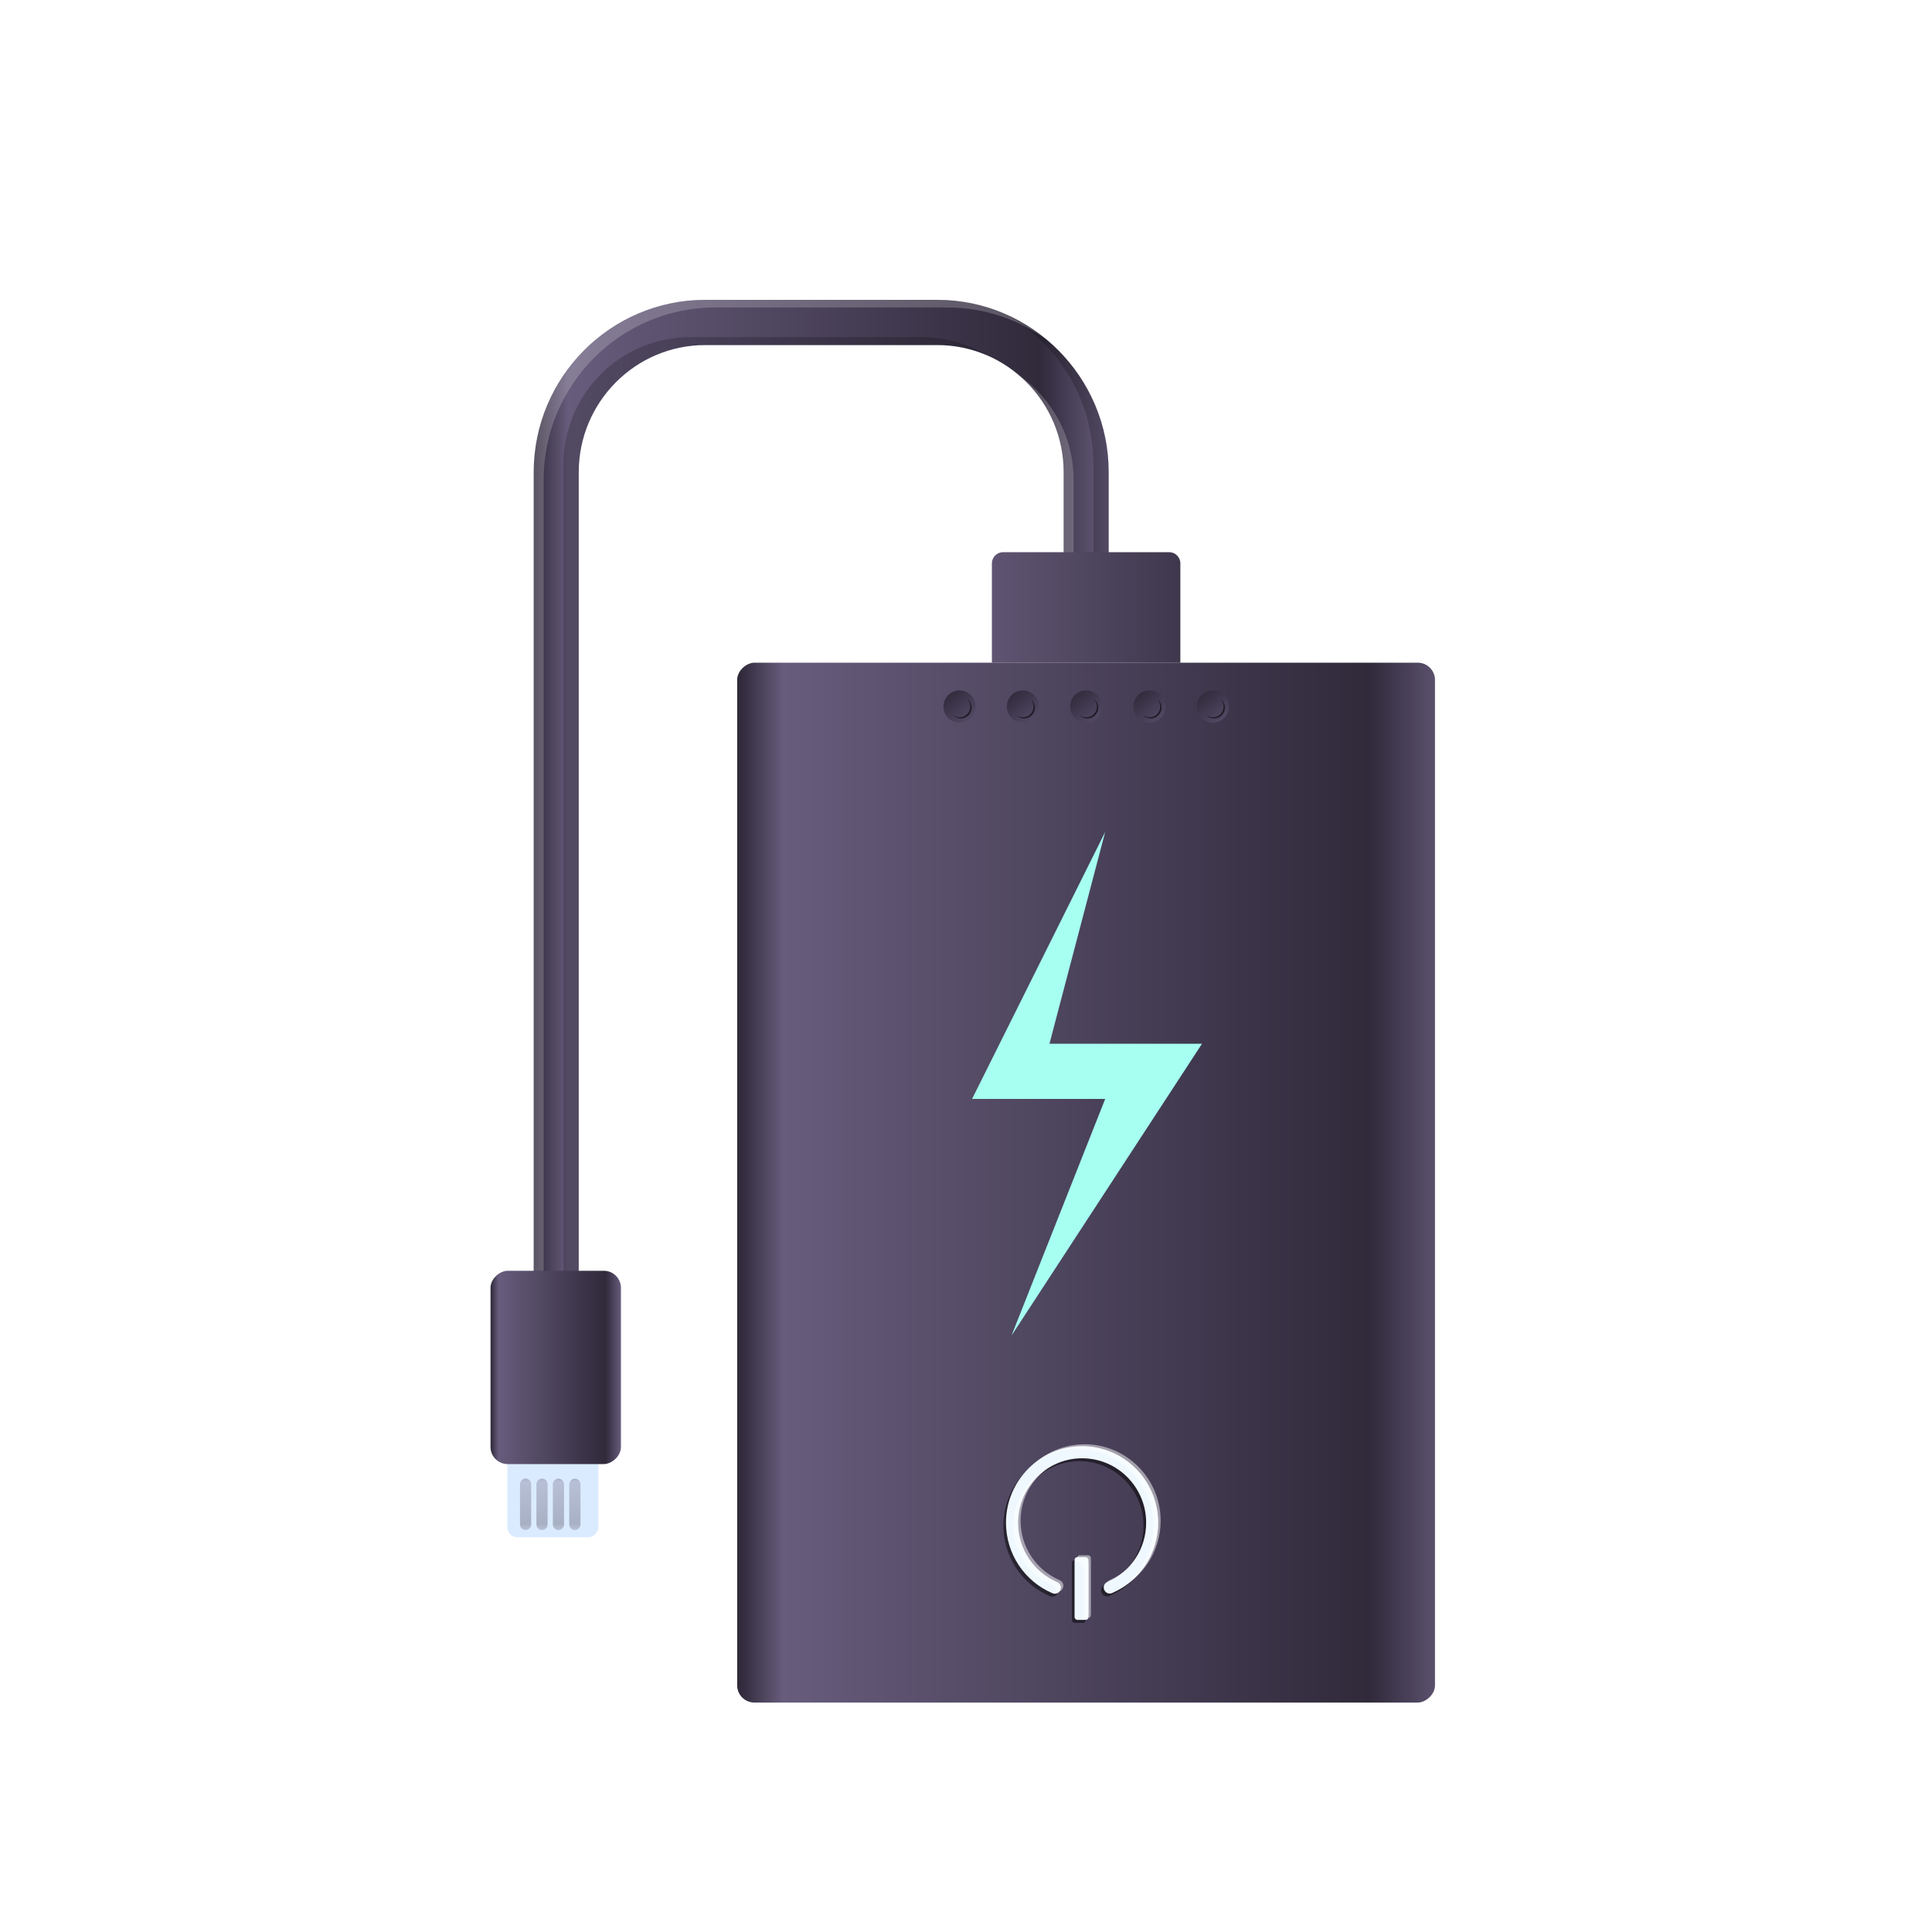 <?xml version="1.0" encoding="UTF-8"?>
<svg xmlns="http://www.w3.org/2000/svg" xmlns:xlink="http://www.w3.org/1999/xlink" viewBox="0 0 200 200">
  <defs>
    <style>
      .cls-1 {
        filter: url(#luminosity-noclip-11);
      }

      .cls-2, .cls-3, .cls-4, .cls-5, .cls-6, .cls-7, .cls-8, .cls-9, .cls-10, .cls-11, .cls-12, .cls-13, .cls-14, .cls-15, .cls-16, .cls-17, .cls-18, .cls-19, .cls-20, .cls-21, .cls-22, .cls-23, .cls-24, .cls-25, .cls-26, .cls-27, .cls-28, .cls-29, .cls-30, .cls-31, .cls-32, .cls-33, .cls-34, .cls-35, .cls-36, .cls-37, .cls-38, .cls-39, .cls-40, .cls-41, .cls-42, .cls-43, .cls-44, .cls-45 {
        stroke-width: 0px;
      }

      .cls-2, .cls-7 {
        fill: #000;
      }

      .cls-2, .cls-11, .cls-12, .cls-16, .cls-25, .cls-43 {
        opacity: .6;
      }

      .cls-3 {
        fill: url(#linear-gradient-23);
      }

      .cls-3, .cls-8, .cls-9, .cls-18, .cls-26, .cls-28, .cls-29, .cls-32, .cls-36, .cls-39, .cls-40, .cls-41, .cls-42 {
        mix-blend-mode: multiply;
      }

      .cls-46 {
        filter: url(#luminosity-noclip-17);
      }

      .cls-47 {
        mask: url(#mask-23);
      }

      .cls-4 {
        fill: url(#linear-gradient-19);
      }

      .cls-5 {
        fill: url(#linear-gradient-33);
      }

      .cls-6 {
        fill: url(#linear-gradient);
      }

      .cls-48 {
        mask: url(#mask-10);
      }

      .cls-49 {
        filter: url(#luminosity-noclip-7);
      }

      .cls-8 {
        fill: url(#linear-gradient-16);
      }

      .cls-50, .cls-38 {
        opacity: .5;
      }

      .cls-51 {
        filter: url(#luminosity-noclip-13);
      }

      .cls-52 {
        mask: url(#mask-17);
      }

      .cls-53 {
        filter: url(#luminosity-noclip-5);
      }

      .cls-54 {
        mask: url(#mask-2);
      }

      .cls-9 {
        fill: url(#linear-gradient-11);
      }

      .cls-55 {
        isolation: isolate;
      }

      .cls-56, .cls-30, .cls-32 {
        opacity: .2;
      }

      .cls-57 {
        mask: url(#mask-13);
      }

      .cls-10 {
        fill: url(#linear-gradient-15);
      }

      .cls-11 {
        fill: url(#linear-gradient-12);
      }

      .cls-12 {
        fill: url(#linear-gradient-22);
      }

      .cls-58 {
        mask: url(#mask-3);
      }

      .cls-13 {
        fill: #eff8ff;
      }

      .cls-14 {
        fill: url(#linear-gradient-5);
      }

      .cls-59 {
        filter: url(#luminosity-noclip-15);
      }

      .cls-15 {
        fill: #dbebff;
      }

      .cls-60 {
        mask: url(#mask-9);
      }

      .cls-16 {
        fill: url(#linear-gradient-17);
      }

      .cls-61 {
        mask: url(#mask-12);
      }

      .cls-62 {
        mask: url(#mask-5);
      }

      .cls-17 {
        fill: url(#linear-gradient-25);
      }

      .cls-18 {
        fill: url(#linear-gradient-30);
      }

      .cls-63 {
        filter: url(#luminosity-noclip-21);
      }

      .cls-19 {
        fill: url(#linear-gradient-32);
      }

      .cls-20 {
        fill: url(#linear-gradient-20);
      }

      .cls-64 {
        mask: url(#mask-20);
      }

      .cls-21 {
        fill: #a6fff1;
      }

      .cls-22 {
        fill: url(#linear-gradient-14);
      }

      .cls-23 {
        fill: url(#linear-gradient-2);
      }

      .cls-65 {
        filter: url(#luminosity-noclip-9);
      }

      .cls-24 {
        fill: url(#linear-gradient-35);
      }

      .cls-24, .cls-33, .cls-44, .cls-45 {
        opacity: .3;
      }

      .cls-25 {
        fill: url(#linear-gradient-7);
      }

      .cls-66 {
        mask: url(#mask-8);
      }

      .cls-67 {
        mask: url(#mask-4);
      }

      .cls-68 {
        mask: url(#mask-19);
      }

      .cls-69 {
        mask: url(#mask-15);
      }

      .cls-26 {
        fill: url(#linear-gradient-18);
      }

      .cls-27 {
        fill: url(#linear-gradient-9);
      }

      .cls-28 {
        fill: url(#linear-gradient-28);
      }

      .cls-29 {
        fill: url(#linear-gradient-26);
      }

      .cls-70 {
        mask: url(#mask-6);
      }

      .cls-71 {
        mask: url(#mask-16);
      }

      .cls-30 {
        fill: url(#linear-gradient-4);
      }

      .cls-31 {
        fill: url(#linear-gradient-24);
      }

      .cls-72 {
        mask: url(#mask-18);
      }

      .cls-32 {
        fill: url(#linear-gradient-31);
      }

      .cls-73 {
        filter: url(#luminosity-noclip);
      }

      .cls-33 {
        fill: url(#linear-gradient-37);
      }

      .cls-34, .cls-38 {
        fill: #fff;
      }

      .cls-74 {
        mask: url(#mask-1);
      }

      .cls-75 {
        mask: url(#mask);
      }

      .cls-76 {
        filter: url(#luminosity-noclip-23);
      }

      .cls-77 {
        mask: url(#mask-22);
      }

      .cls-35 {
        fill: url(#linear-gradient-29);
      }

      .cls-78 {
        mask: url(#mask-7);
      }

      .cls-36 {
        fill: url(#linear-gradient-3);
      }

      .cls-37 {
        fill: url(#linear-gradient-10);
      }

      .cls-39 {
        fill: url(#linear-gradient-8);
      }

      .cls-40 {
        fill: url(#linear-gradient-21);
      }

      .cls-41 {
        fill: url(#linear-gradient-6);
      }

      .cls-79 {
        mask: url(#mask-14);
      }

      .cls-80 {
        filter: url(#luminosity-noclip-19);
      }

      .cls-42 {
        fill: url(#linear-gradient-13);
      }

      .cls-43 {
        fill: url(#linear-gradient-27);
      }

      .cls-81 {
        mask: url(#mask-21);
      }

      .cls-82 {
        mask: url(#mask-11);
      }

      .cls-44 {
        fill: url(#linear-gradient-36);
      }

      .cls-83 {
        filter: url(#luminosity-noclip-3);
      }

      .cls-45 {
        fill: url(#linear-gradient-34);
      }
    </style>
    <linearGradient id="linear-gradient" x1="-8617.06" y1="6503.74" x2="-8617.06" y2="6444.21" gradientTransform="translate(-6388.97 -8528.59) rotate(-90)" gradientUnits="userSpaceOnUse">
      <stop offset="0" stop-color="#675c7c"/>
      <stop offset=".12" stop-color="#302a3b"/>
      <stop offset=".94" stop-color="#675c7c"/>
      <stop offset="1" stop-color="#302a3b"/>
    </linearGradient>
    <linearGradient id="linear-gradient-2" x1="-8651.01" y1="6539.57" x2="-8651.01" y2="6465.63" gradientTransform="translate(8763.45 -6378.98)" xlink:href="#linear-gradient"/>
    <filter id="luminosity-noclip" x="81.17" y="10.11" width="80.39" height="163.71" color-interpolation-filters="sRGB" filterUnits="userSpaceOnUse">
      <feFlood flood-color="#fff" result="bg"/>
      <feBlend in="SourceGraphic" in2="bg"/>
    </filter>
    <filter id="luminosity-noclip-2" x="158.02" y="-8295.44" width="3.54" height="32766" color-interpolation-filters="sRGB" filterUnits="userSpaceOnUse">
      <feFlood flood-color="#fff" result="bg"/>
      <feBlend in="SourceGraphic" in2="bg"/>
    </filter>
    <mask id="mask-1" x="158.02" y="-8295.44" width="3.54" height="32766" maskUnits="userSpaceOnUse"/>
    <linearGradient id="linear-gradient-3" x1="-8558.7" y1="6550.15" x2="-8558.7" y2="6546.98" gradientTransform="translate(8718.49 -6518.65)" gradientUnits="userSpaceOnUse">
      <stop offset="0" stop-color="#000"/>
      <stop offset=".82" stop-color="#fff"/>
    </linearGradient>
    <mask id="mask" x="81.17" y="10.11" width="80.39" height="163.71" maskUnits="userSpaceOnUse">
      <g class="cls-73">
        <g class="cls-74">
          <rect class="cls-36" x="139.79" y="28.34" width="39.99" height="3.54" rx=".73" ry=".73" transform="translate(129.68 189.9) rotate(-90)"/>
        </g>
      </g>
    </mask>
    <linearGradient id="linear-gradient-4" x1="-8650.86" y1="6478.3" x2="-8650.86" y2="6470.1" gradientTransform="translate(8736.6 -6352.43)" gradientUnits="userSpaceOnUse">
      <stop offset="0" stop-color="#fff"/>
      <stop offset=".82" stop-color="#fff"/>
    </linearGradient>
    <linearGradient id="linear-gradient-5" x1="-8599.51" y1="6486.54" x2="-8605.3" y2="6491.14" xlink:href="#linear-gradient"/>
    <filter id="luminosity-noclip-3" x="98.21" y="10.61" width="67.28" height="63.65" color-interpolation-filters="sRGB" filterUnits="userSpaceOnUse">
      <feFlood flood-color="#fff" result="bg"/>
      <feBlend in="SourceGraphic" in2="bg"/>
    </filter>
    <filter id="luminosity-noclip-4" x="164.63" y="-8295.44" width=".87" height="32766" color-interpolation-filters="sRGB" filterUnits="userSpaceOnUse">
      <feFlood flood-color="#fff" result="bg"/>
      <feBlend in="SourceGraphic" in2="bg"/>
    </filter>
    <mask id="mask-3" x="164.63" y="-8295.44" width=".87" height="32766" maskUnits="userSpaceOnUse"/>
    <linearGradient id="linear-gradient-6" x1="-8540.32" y1="6554.79" x2="-8539.3" y2="6553.66" gradientTransform="translate(-6388.97 -8528.59) rotate(-90)" xlink:href="#linear-gradient-3"/>
    <mask id="mask-2" x="98.21" y="10.61" width="67.28" height="63.65" maskUnits="userSpaceOnUse">
      <g class="cls-83">
        <g class="cls-58">
          <path class="cls-41" d="M165.07,10.61c.24,0,.43.2.43.44s-.19.44-.43.44-.43-.2-.43-.44.19-.44.43-.44Z"/>
        </g>
      </g>
    </mask>
    <linearGradient id="linear-gradient-7" x1="-8603.48" y1="6490.26" x2="-8600.86" y2="6487.33" gradientTransform="translate(-6388.97 -8528.59) rotate(-90)" xlink:href="#linear-gradient-4"/>
    <filter id="luminosity-noclip-5" x="98.42" y="10.69" width="66.67" height="62.47" color-interpolation-filters="sRGB" filterUnits="userSpaceOnUse">
      <feFlood flood-color="#fff" result="bg"/>
      <feBlend in="SourceGraphic" in2="bg"/>
    </filter>
    <filter id="luminosity-noclip-6" x="164.71" y="-8295.44" width=".38" height="32766" color-interpolation-filters="sRGB" filterUnits="userSpaceOnUse">
      <feFlood flood-color="#fff" result="bg"/>
      <feBlend in="SourceGraphic" in2="bg"/>
    </filter>
    <mask id="mask-5" x="164.71" y="-8295.44" width=".38" height="32766" maskUnits="userSpaceOnUse"/>
    <linearGradient id="linear-gradient-8" x1="-12149.97" y1="3604.06" x2="-12149.54" y2="3603.57" gradientTransform="translate(-10472.94 -6877.31) rotate(-130.56)" xlink:href="#linear-gradient-3"/>
    <mask id="mask-4" x="98.42" y="10.69" width="66.67" height="62.47" maskUnits="userSpaceOnUse">
      <g class="cls-53">
        <g class="cls-62">
          <path class="cls-39" d="M164.8,10.75c.09-.07.2-.08.26-.01.06.07.03.18-.05.26-.09.07-.2.08-.26.01-.06-.07-.03-.18.05-.26Z"/>
        </g>
      </g>
    </mask>
    <linearGradient id="linear-gradient-9" x1="-12154.5" y1="3514.24" x2="-12153.37" y2="3512.98" gradientTransform="translate(-10472.94 -6877.31) rotate(-130.56)" xlink:href="#linear-gradient-4"/>
    <linearGradient id="linear-gradient-10" x1="-8599.51" y1="6493.09" x2="-8605.3" y2="6497.69" xlink:href="#linear-gradient"/>
    <filter id="luminosity-noclip-7" x="104.77" y="10.61" width="63.27" height="63.65" color-interpolation-filters="sRGB" filterUnits="userSpaceOnUse">
      <feFlood flood-color="#fff" result="bg"/>
      <feBlend in="SourceGraphic" in2="bg"/>
    </filter>
    <filter id="luminosity-noclip-8" x="167.17" y="-8295.44" width=".87" height="32766" color-interpolation-filters="sRGB" filterUnits="userSpaceOnUse">
      <feFlood flood-color="#fff" result="bg"/>
      <feBlend in="SourceGraphic" in2="bg"/>
    </filter>
    <mask id="mask-7" x="167.17" y="-8295.44" width=".87" height="32766" maskUnits="userSpaceOnUse"/>
    <linearGradient id="linear-gradient-11" x1="-8540.32" y1="6557.34" x2="-8539.3" y2="6556.2" gradientTransform="translate(-6388.97 -8528.59) rotate(-90)" xlink:href="#linear-gradient-3"/>
    <mask id="mask-6" x="104.77" y="10.61" width="63.27" height="63.65" maskUnits="userSpaceOnUse">
      <g class="cls-49">
        <g class="cls-78">
          <path class="cls-9" d="M167.61,10.61c.24,0,.43.2.43.44,0,.24-.19.44-.43.44s-.43-.2-.43-.44c0-.24.19-.44.43-.44Z"/>
        </g>
      </g>
    </mask>
    <linearGradient id="linear-gradient-12" x1="-8603.48" y1="6496.82" x2="-8600.86" y2="6493.88" gradientTransform="translate(-6388.97 -8528.59) rotate(-90)" xlink:href="#linear-gradient-4"/>
    <filter id="luminosity-noclip-9" x="104.97" y="10.69" width="62.66" height="62.47" color-interpolation-filters="sRGB" filterUnits="userSpaceOnUse">
      <feFlood flood-color="#fff" result="bg"/>
      <feBlend in="SourceGraphic" in2="bg"/>
    </filter>
    <filter id="luminosity-noclip-10" x="167.25" y="-8295.44" width=".38" height="32766" color-interpolation-filters="sRGB" filterUnits="userSpaceOnUse">
      <feFlood flood-color="#fff" result="bg"/>
      <feBlend in="SourceGraphic" in2="bg"/>
    </filter>
    <mask id="mask-9" x="167.25" y="-8295.44" width=".38" height="32766" maskUnits="userSpaceOnUse"/>
    <linearGradient id="linear-gradient-13" x1="-12151.63" y1="3605.99" x2="-12151.19" y2="3605.5" gradientTransform="translate(-10472.94 -6877.31) rotate(-130.56)" xlink:href="#linear-gradient-3"/>
    <mask id="mask-8" x="104.97" y="10.69" width="62.66" height="62.47" maskUnits="userSpaceOnUse">
      <g class="cls-65">
        <g class="cls-60">
          <path class="cls-42" d="M167.34,10.75c.09-.07.2-.08.26-.01.06.07.03.18-.05.26-.09.07-.2.08-.26.01-.06-.07-.03-.18.05-.26Z"/>
        </g>
      </g>
    </mask>
    <linearGradient id="linear-gradient-14" x1="-12158.76" y1="3519.22" x2="-12157.63" y2="3517.96" gradientTransform="translate(-10472.94 -6877.31) rotate(-130.56)" xlink:href="#linear-gradient-4"/>
    <linearGradient id="linear-gradient-15" x1="-8599.51" y1="6499.64" x2="-8605.3" y2="6504.25" xlink:href="#linear-gradient"/>
    <filter id="luminosity-noclip-11" x="111.32" y="10.61" width="59.26" height="63.65" color-interpolation-filters="sRGB" filterUnits="userSpaceOnUse">
      <feFlood flood-color="#fff" result="bg"/>
      <feBlend in="SourceGraphic" in2="bg"/>
    </filter>
    <filter id="luminosity-noclip-12" x="169.72" y="-8295.44" width=".87" height="32766" color-interpolation-filters="sRGB" filterUnits="userSpaceOnUse">
      <feFlood flood-color="#fff" result="bg"/>
      <feBlend in="SourceGraphic" in2="bg"/>
    </filter>
    <mask id="mask-11" x="169.72" y="-8295.44" width=".87" height="32766" maskUnits="userSpaceOnUse"/>
    <linearGradient id="linear-gradient-16" x1="-8540.32" y1="6559.88" x2="-8539.3" y2="6558.74" gradientTransform="translate(-6388.97 -8528.59) rotate(-90)" xlink:href="#linear-gradient-3"/>
    <mask id="mask-10" x="111.32" y="10.61" width="59.26" height="63.65" maskUnits="userSpaceOnUse">
      <g class="cls-1">
        <g class="cls-82">
          <path class="cls-8" d="M170.15,10.61c.24,0,.43.2.43.44,0,.24-.19.44-.43.44s-.43-.2-.43-.44c0-.24.19-.44.43-.44Z"/>
        </g>
      </g>
    </mask>
    <linearGradient id="linear-gradient-17" x1="-8603.48" y1="6503.37" x2="-8600.86" y2="6500.44" gradientTransform="translate(-6388.97 -8528.59) rotate(-90)" xlink:href="#linear-gradient-4"/>
    <filter id="luminosity-noclip-13" x="111.53" y="10.69" width="58.64" height="62.47" color-interpolation-filters="sRGB" filterUnits="userSpaceOnUse">
      <feFlood flood-color="#fff" result="bg"/>
      <feBlend in="SourceGraphic" in2="bg"/>
    </filter>
    <filter id="luminosity-noclip-14" x="169.8" y="-8295.44" width=".38" height="32766" color-interpolation-filters="sRGB" filterUnits="userSpaceOnUse">
      <feFlood flood-color="#fff" result="bg"/>
      <feBlend in="SourceGraphic" in2="bg"/>
    </filter>
    <mask id="mask-13" x="169.8" y="-8295.44" width=".38" height="32766" maskUnits="userSpaceOnUse"/>
    <linearGradient id="linear-gradient-18" x1="-12153.28" y1="3607.92" x2="-12152.84" y2="3607.43" gradientTransform="translate(-10472.94 -6877.31) rotate(-130.56)" xlink:href="#linear-gradient-3"/>
    <mask id="mask-12" x="111.53" y="10.69" width="58.64" height="62.47" maskUnits="userSpaceOnUse">
      <g class="cls-51">
        <g class="cls-57">
          <path class="cls-26" d="M169.88,10.75c.09-.07.2-.08.26-.01.06.07.03.18-.05.26-.09.07-.2.08-.26.01-.06-.07-.03-.18.05-.26Z"/>
        </g>
      </g>
    </mask>
    <linearGradient id="linear-gradient-19" x1="-12163.02" y1="3524.2" x2="-12161.89" y2="3522.94" gradientTransform="translate(-10472.94 -6877.31) rotate(-130.56)" xlink:href="#linear-gradient-4"/>
    <linearGradient id="linear-gradient-20" x1="-8599.51" y1="6506.2" x2="-8605.3" y2="6510.8" xlink:href="#linear-gradient"/>
    <filter id="luminosity-noclip-15" x="117.88" y="10.61" width="55.25" height="63.65" color-interpolation-filters="sRGB" filterUnits="userSpaceOnUse">
      <feFlood flood-color="#fff" result="bg"/>
      <feBlend in="SourceGraphic" in2="bg"/>
    </filter>
    <filter id="luminosity-noclip-16" x="172.26" y="-8295.44" width=".87" height="32766" color-interpolation-filters="sRGB" filterUnits="userSpaceOnUse">
      <feFlood flood-color="#fff" result="bg"/>
      <feBlend in="SourceGraphic" in2="bg"/>
    </filter>
    <mask id="mask-15" x="172.26" y="-8295.44" width=".87" height="32766" maskUnits="userSpaceOnUse"/>
    <linearGradient id="linear-gradient-21" x1="-8540.32" y1="6562.42" x2="-8539.3" y2="6561.28" gradientTransform="translate(-6388.97 -8528.59) rotate(-90)" xlink:href="#linear-gradient-3"/>
    <mask id="mask-14" x="117.88" y="10.61" width="55.25" height="63.65" maskUnits="userSpaceOnUse">
      <g class="cls-59">
        <g class="cls-69">
          <path class="cls-40" d="M172.69,10.61c.24,0,.43.2.43.44,0,.24-.19.44-.43.44s-.43-.2-.43-.44c0-.24.19-.44.43-.44Z"/>
        </g>
      </g>
    </mask>
    <linearGradient id="linear-gradient-22" x1="-8603.48" y1="6509.92" x2="-8600.86" y2="6506.99" gradientTransform="translate(-6388.97 -8528.59) rotate(-90)" xlink:href="#linear-gradient-4"/>
    <filter id="luminosity-noclip-17" x="118.08" y="10.69" width="54.63" height="62.47" color-interpolation-filters="sRGB" filterUnits="userSpaceOnUse">
      <feFlood flood-color="#fff" result="bg"/>
      <feBlend in="SourceGraphic" in2="bg"/>
    </filter>
    <filter id="luminosity-noclip-18" x="172.34" y="-8295.44" width=".38" height="32766" color-interpolation-filters="sRGB" filterUnits="userSpaceOnUse">
      <feFlood flood-color="#fff" result="bg"/>
      <feBlend in="SourceGraphic" in2="bg"/>
    </filter>
    <mask id="mask-17" x="172.34" y="-8295.44" width=".38" height="32766" maskUnits="userSpaceOnUse"/>
    <linearGradient id="linear-gradient-23" x1="-12154.93" y1="3609.85" x2="-12154.5" y2="3609.36" gradientTransform="translate(-10472.94 -6877.31) rotate(-130.56)" xlink:href="#linear-gradient-3"/>
    <mask id="mask-16" x="118.08" y="10.69" width="54.63" height="62.47" maskUnits="userSpaceOnUse">
      <g class="cls-46">
        <g class="cls-52">
          <path class="cls-3" d="M172.42,10.75c.09-.07.2-.08.26-.01.06.07.03.18-.05.26-.09.07-.2.08-.26.01-.06-.07-.03-.18.05-.26Z"/>
        </g>
      </g>
    </mask>
    <linearGradient id="linear-gradient-24" x1="-12167.28" y1="3529.18" x2="-12166.15" y2="3527.92" gradientTransform="translate(-10472.94 -6877.31) rotate(-130.56)" xlink:href="#linear-gradient-4"/>
    <linearGradient id="linear-gradient-25" x1="-8599.51" y1="6512.75" x2="-8605.3" y2="6517.36" xlink:href="#linear-gradient"/>
    <filter id="luminosity-noclip-19" x="124.43" y="10.61" width="51.24" height="63.65" color-interpolation-filters="sRGB" filterUnits="userSpaceOnUse">
      <feFlood flood-color="#fff" result="bg"/>
      <feBlend in="SourceGraphic" in2="bg"/>
    </filter>
    <filter id="luminosity-noclip-20" x="174.8" y="-8295.44" width=".87" height="32766" color-interpolation-filters="sRGB" filterUnits="userSpaceOnUse">
      <feFlood flood-color="#fff" result="bg"/>
      <feBlend in="SourceGraphic" in2="bg"/>
    </filter>
    <mask id="mask-19" x="174.8" y="-8295.44" width=".87" height="32766" maskUnits="userSpaceOnUse"/>
    <linearGradient id="linear-gradient-26" x1="-8540.32" y1="6564.96" x2="-8539.3" y2="6563.83" gradientTransform="translate(-6388.97 -8528.59) rotate(-90)" xlink:href="#linear-gradient-3"/>
    <mask id="mask-18" x="124.43" y="10.61" width="51.24" height="63.65" maskUnits="userSpaceOnUse">
      <g class="cls-80">
        <g class="cls-68">
          <path class="cls-29" d="M175.24,10.61c.24,0,.43.2.43.44s-.19.44-.43.44-.43-.2-.43-.44.19-.44.43-.44Z"/>
        </g>
      </g>
    </mask>
    <linearGradient id="linear-gradient-27" x1="-8603.48" y1="6516.48" x2="-8600.86" y2="6513.55" gradientTransform="translate(-6388.97 -8528.59) rotate(-90)" xlink:href="#linear-gradient-4"/>
    <filter id="luminosity-noclip-21" x="124.64" y="10.69" width="50.62" height="62.47" color-interpolation-filters="sRGB" filterUnits="userSpaceOnUse">
      <feFlood flood-color="#fff" result="bg"/>
      <feBlend in="SourceGraphic" in2="bg"/>
    </filter>
    <filter id="luminosity-noclip-22" x="174.88" y="-8295.44" width=".38" height="32766" color-interpolation-filters="sRGB" filterUnits="userSpaceOnUse">
      <feFlood flood-color="#fff" result="bg"/>
      <feBlend in="SourceGraphic" in2="bg"/>
    </filter>
    <mask id="mask-21" x="174.88" y="-8295.44" width=".38" height="32766" maskUnits="userSpaceOnUse"/>
    <linearGradient id="linear-gradient-28" x1="-12156.59" y1="3611.78" x2="-12156.15" y2="3611.29" gradientTransform="translate(-10472.94 -6877.31) rotate(-130.56)" xlink:href="#linear-gradient-3"/>
    <mask id="mask-20" x="124.64" y="10.69" width="50.62" height="62.47" maskUnits="userSpaceOnUse">
      <g class="cls-63">
        <g class="cls-81">
          <path class="cls-28" d="M174.97,10.75c.09-.07.2-.08.26-.01.06.07.03.18-.05.26s-.2.08-.26.01c-.06-.07-.03-.18.05-.26Z"/>
        </g>
      </g>
    </mask>
    <linearGradient id="linear-gradient-29" x1="-12171.54" y1="3534.16" x2="-12170.41" y2="3532.9" gradientTransform="translate(-10472.94 -6877.31) rotate(-130.56)" xlink:href="#linear-gradient-4"/>
    <filter id="luminosity-noclip-23" x="130.96" y="9.29" width="50.97" height="166.96" color-interpolation-filters="sRGB" filterUnits="userSpaceOnUse">
      <feFlood flood-color="#fff" result="bg"/>
      <feBlend in="SourceGraphic" in2="bg"/>
    </filter>
    <filter id="luminosity-noclip-24" x="177.34" y="-8295.44" width="4.6" height="32766" color-interpolation-filters="sRGB" filterUnits="userSpaceOnUse">
      <feFlood flood-color="#fff" result="bg"/>
      <feBlend in="SourceGraphic" in2="bg"/>
    </filter>
    <mask id="mask-23" x="177.34" y="-8295.44" width="4.6" height="32766" maskUnits="userSpaceOnUse"/>
    <linearGradient id="linear-gradient-30" x1="-8558.76" y1="6570.2" x2="-8558.76" y2="6567.19" gradientTransform="translate(8738.39 -6538.43)" gradientUnits="userSpaceOnUse">
      <stop offset="0" stop-color="#838383"/>
      <stop offset=".24" stop-color="#fff"/>
      <stop offset="1" stop-color="#000"/>
    </linearGradient>
    <mask id="mask-22" x="130.96" y="9.29" width="50.97" height="166.96" maskUnits="userSpaceOnUse">
      <g class="cls-76">
        <g class="cls-47">
          <rect class="cls-18" x="158.75" y="27.87" width="41.76" height="4.6" transform="translate(149.47 209.8) rotate(-90)"/>
        </g>
      </g>
    </mask>
    <linearGradient id="linear-gradient-31" x1="-8651.01" y1="6529.98" x2="-8651.01" y2="6522.23" gradientTransform="translate(8787.9 -6403.43)" gradientUnits="userSpaceOnUse">
      <stop offset="0" stop-color="#6e6e73"/>
      <stop offset=".24" stop-color="#24242d"/>
      <stop offset="1" stop-color="#fff"/>
    </linearGradient>
    <linearGradient id="linear-gradient-32" x1="-8591.46" y1="6525.22" x2="-8591.46" y2="6484.22" gradientTransform="translate(8703.9 -6438.53)" xlink:href="#linear-gradient"/>
    <linearGradient id="linear-gradient-33" x1="-8670.14" y1="6453.24" x2="-8670.14" y2="6439.75" gradientTransform="translate(8727.67 -6304.94)" xlink:href="#linear-gradient"/>
    <linearGradient id="linear-gradient-34" x1="-8686.97" y1="6443.38" x2="-8681.67" y2="6443.38" xlink:href="#linear-gradient"/>
    <linearGradient id="linear-gradient-35" x1="-8686.97" y1="6445.08" x2="-8681.67" y2="6445.08" xlink:href="#linear-gradient"/>
    <linearGradient id="linear-gradient-36" x1="-8686.97" y1="6446.78" x2="-8681.67" y2="6446.78" xlink:href="#linear-gradient"/>
    <linearGradient id="linear-gradient-37" x1="-8686.97" y1="6448.48" x2="-8681.67" y2="6448.48" xlink:href="#linear-gradient"/>
  </defs>
  <g class="cls-55">
    <g id="altro">
      <g>
        <g>
          <path class="cls-6" d="M114.77,48.88v14h-4.66v-14c0-7.26-5.87-13.16-13.08-13.16h-24.04c-7.21,0-13.08,5.9-13.08,13.16v97.02h-4.66V48.88c0-9.84,7.96-17.84,17.74-17.84h24.04c9.78,0,17.74,8,17.74,17.84Z"/>
          <g class="cls-56">
            <path class="cls-7" d="M72.99,35.72h24.04c1.83,0,3.57.38,5.15,1.07-1.97-1.19-4.26-1.89-6.72-1.89h-24.04c-7.21,0-13.08,5.9-13.08,13.16v97.02h-3.09s0,.83,0,.83h4.66s0-97.02,0-97.02c0-7.26,5.87-13.16,13.08-13.16Z"/>
            <path class="cls-7" d="M113.2,48.05v14h-3.09s0,.83,0,.83h4.66s0-14,0-14c0-7.19-4.26-13.39-10.38-16.21,5.26,3.1,8.8,8.83,8.8,15.39Z"/>
          </g>
          <g class="cls-56">
            <path class="cls-34" d="M110.11,62.88h1.03s0-13.21,0-13.21c0-4.49-2.25-8.46-5.68-10.83,2.84,2.42,4.65,6.02,4.65,10.04v14Z"/>
            <path class="cls-34" d="M55.25,48.88v97.02s1.03,0,1.03,0V49.67c0-9.84,7.96-17.84,17.74-17.84h24.04c3.87,0,7.45,1.27,10.37,3.4-3.09-2.61-7.06-4.19-11.4-4.19h-24.04c-9.78,0-17.74,8-17.74,17.84Z"/>
          </g>
          <rect class="cls-15" x="49.48" y="146.67" width="15.51" height="9.42" rx="1.02" ry="1.02" transform="translate(-94.15 208.62) rotate(-90)"/>
          <g>
            <g>
              <rect class="cls-23" x="58.61" y="86.3" width="107.65" height="72.24" rx="1.79" ry="1.79" transform="translate(-9.99 234.86) rotate(-90)"/>
              <g class="cls-75">
                <path class="cls-30" d="M34.92,117.71h101.64c.4,0,.73.33.73.73v7.66c0,.4-.33.73-.73.73H34.92c-.4,0-.73-.33-.73-.73v-7.66c0-.4.33-.73.73-.73Z" transform="translate(-36.54 208.01) rotate(-90)"/>
              </g>
            </g>
            <g>
              <g>
                <path class="cls-14" d="M99.33,71.47c.92,0,1.66.75,1.66,1.67s-.74,1.67-1.66,1.67-1.66-.75-1.66-1.67c0-.92.74-1.67,1.66-1.67Z"/>
                <g class="cls-54">
                  <path class="cls-25" d="M99.33,72.01c.62,0,1.12.5,1.12,1.12,0,.62-.5,1.12-1.12,1.12s-1.12-.5-1.12-1.12c0-.62.5-1.12,1.12-1.12Z"/>
                </g>
                <path class="cls-2" d="M100.45,73.14c0,.62-.5,1.12-1.12,1.12-.26,0-.49-.1-.68-.25.2.22.49.36.81.36.62,0,1.12-.5,1.12-1.12,0-.36-.18-.66-.44-.87.19.2.31.47.31.77Z"/>
                <g class="cls-67">
                  <path class="cls-27" d="M98.64,72.38c.22-.19.52-.21.67-.03.15.17.09.47-.13.66-.22.19-.52.21-.67.03-.15-.17-.09-.47.13-.66Z"/>
                </g>
              </g>
              <g>
                <path class="cls-37" d="M105.89,71.47c.92,0,1.66.75,1.66,1.67s-.74,1.67-1.66,1.67-1.66-.75-1.66-1.67.74-1.67,1.66-1.67Z"/>
                <g class="cls-70">
                  <ellipse class="cls-11" cx="105.89" cy="73.14" rx="1.12" ry="1.12"/>
                </g>
                <path class="cls-2" d="M107,73.14c0,.62-.5,1.12-1.12,1.12-.26,0-.49-.1-.68-.25.2.22.49.36.81.36.62,0,1.12-.5,1.12-1.12,0-.36-.18-.66-.44-.87.19.2.31.47.31.77Z"/>
                <g class="cls-66">
                  <path class="cls-22" d="M105.19,72.38c.22-.19.52-.21.67-.03.15.17.09.47-.13.66-.22.19-.52.21-.67.03-.15-.17-.09-.47.13-.66Z"/>
                </g>
              </g>
              <g>
                <path class="cls-10" d="M112.44,71.47c.92,0,1.66.75,1.66,1.67,0,.92-.74,1.67-1.66,1.67s-1.66-.75-1.66-1.67.74-1.67,1.66-1.67Z"/>
                <g class="cls-48">
                  <path class="cls-16" d="M112.44,72.01c.62,0,1.12.5,1.12,1.12,0,.62-.5,1.12-1.12,1.12s-1.12-.5-1.12-1.12.5-1.12,1.12-1.12Z"/>
                </g>
                <path class="cls-2" d="M113.56,73.14c0,.62-.5,1.12-1.12,1.12-.26,0-.49-.1-.68-.25.2.22.49.36.81.36.62,0,1.12-.5,1.12-1.12,0-.36-.18-.66-.44-.87.19.2.31.47.31.77Z"/>
                <g class="cls-61">
                  <path class="cls-4" d="M111.74,72.38c.22-.19.52-.21.67-.03.15.17.09.47-.13.66-.22.19-.52.21-.67.03-.15-.17-.09-.47.13-.66Z"/>
                </g>
              </g>
              <g>
                <path class="cls-20" d="M118.99,71.47c.92,0,1.66.75,1.66,1.67,0,.92-.74,1.67-1.66,1.67s-1.66-.75-1.66-1.67.74-1.67,1.66-1.67Z"/>
                <g class="cls-79">
                  <path class="cls-12" d="M118.99,72.01c.62,0,1.12.5,1.12,1.12s-.5,1.12-1.12,1.12-1.12-.5-1.12-1.12c0-.62.5-1.12,1.12-1.12Z"/>
                </g>
                <path class="cls-2" d="M120.11,73.14c0,.62-.5,1.12-1.12,1.12-.26,0-.49-.1-.68-.25.2.22.49.36.81.36.62,0,1.12-.5,1.12-1.12,0-.36-.18-.66-.44-.87.19.2.31.47.31.77Z"/>
                <g class="cls-71">
                  <path class="cls-31" d="M118.3,72.38c.22-.19.52-.21.67-.03.15.17.09.47-.13.66-.22.19-.52.21-.67.03-.15-.17-.09-.47.13-.66Z"/>
                </g>
              </g>
              <g>
                <path class="cls-17" d="M125.55,71.47c.92,0,1.66.75,1.66,1.67s-.74,1.67-1.66,1.67-1.66-.75-1.66-1.67c0-.92.74-1.67,1.66-1.67Z"/>
                <g class="cls-72">
                  <path class="cls-43" d="M125.55,72.01c.62,0,1.12.5,1.12,1.12,0,.62-.5,1.12-1.12,1.12s-1.12-.5-1.12-1.12c0-.62.5-1.12,1.12-1.12Z"/>
                </g>
                <path class="cls-2" d="M126.67,73.14c0,.62-.5,1.12-1.12,1.12-.26,0-.49-.1-.68-.25.2.22.49.36.81.36.62,0,1.12-.5,1.12-1.12,0-.36-.18-.66-.44-.87.19.2.31.47.31.77Z"/>
                <g class="cls-64">
                  <path class="cls-35" d="M124.85,72.38c.22-.19.52-.21.67-.03.15.17.09.47-.13.66-.22.19-.52.21-.67.03-.15-.17-.09-.47.13-.66Z"/>
                </g>
              </g>
            </g>
            <g>
              <g class="cls-50">
                <path class="cls-7" d="M111.74,150.01c4.35,0,7.88,3.55,7.88,7.92,0,3.17-1.87,6.02-4.76,7.28-.31.14-.68,0-.82-.33-.14-.32,0-.69.33-.82,2.44-1.06,4.01-3.46,4.01-6.13,0-3.68-2.98-6.67-6.63-6.67s-6.63,2.99-6.63,6.67c0,2.68,1.59,5.1,4.05,6.15.32.13.46.5.33.82-.14.32-.5.47-.82.33-2.92-1.24-4.81-4.11-4.81-7.3,0-4.37,3.54-7.92,7.88-7.92Z"/>
                <rect class="cls-7" x="110.96" y="161.5" width="1.44" height="6.5" rx=".29" ry=".29" transform="translate(223.36 329.5) rotate(-180)"/>
              </g>
              <g class="cls-50">
                <path class="cls-34" d="M112.27,149.51c4.34,0,7.88,3.55,7.88,7.92,0,3.17-1.87,6.02-4.76,7.28-.31.14-.68,0-.82-.33-.14-.32,0-.69.33-.82,2.44-1.06,4.01-3.46,4.01-6.13,0-3.68-2.98-6.67-6.63-6.67s-6.63,2.99-6.63,6.67c0,2.68,1.59,5.1,4.05,6.15.32.13.46.5.33.82-.14.32-.5.47-.82.33-2.92-1.24-4.81-4.11-4.81-7.3,0-4.37,3.54-7.92,7.88-7.92Z"/>
                <rect class="cls-34" x="111.49" y="161" width="1.44" height="6.49" rx=".29" ry=".29" transform="translate(224.42 328.49) rotate(-180)"/>
              </g>
              <g>
                <path class="cls-13" d="M112.01,149.71c4.34,0,7.88,3.55,7.88,7.92,0,3.17-1.87,6.02-4.76,7.28-.32.14-.68,0-.82-.33-.14-.32,0-.69.33-.82,2.44-1.06,4.01-3.46,4.01-6.13,0-3.68-2.98-6.67-6.63-6.67s-6.63,2.99-6.63,6.67c0,2.69,1.59,5.1,4.05,6.15.32.13.46.5.33.82-.14.32-.5.47-.82.33-2.92-1.24-4.81-4.11-4.81-7.3,0-4.37,3.54-7.92,7.88-7.92Z"/>
                <rect class="cls-13" x="111.23" y="161.2" width="1.44" height="6.5" rx=".29" ry=".29" transform="translate(223.91 328.89) rotate(-180)"/>
              </g>
              <g class="cls-50">
                <path class="cls-34" d="M115.23,163.45c-.19.11-.39.22-.59.31-.04.02-.05.06-.09.09.24-.12.46-.25.68-.4Z"/>
                <path class="cls-34" d="M104.88,157.93c0,2.68,1.59,5.1,4.05,6.15.32.13.46.5.33.82,0,.01-.02.02-.03.03.22-.02.43-.11.53-.33.13-.32-.01-.69-.33-.82-2.46-1.05-4.05-3.46-4.05-6.15,0-2.24,1.12-4.22,2.81-5.43-1.97,1.16-3.3,3.28-3.3,5.74Z"/>
                <path class="cls-34" d="M107.49,151.16c1.18-.71,2.55-1.15,4.03-1.15,4.34,0,7.88,3.55,7.88,7.92,0,2.68-1.35,5.12-3.51,6.58,2.45-1.4,4.01-4,4.01-6.88,0-4.37-3.54-7.92-7.88-7.92-1.68,0-3.24.54-4.52,1.45Z"/>
              </g>
              <path class="cls-38" d="M111.3,161.7s.02-.02.04-.02h.15c.36,0,.65.29.65.65v5.2c0,.06-.05.1-.06.15.34-.02.61-.29.61-.63v-5.2c0-.36-.29-.65-.65-.65h-.15c-.3,0-.51.22-.58.5Z"/>
            </g>
            <g class="cls-77">
              <rect class="cls-32" x="83.06" y="116.5" width="107.65" height="11.85" transform="translate(14.46 259.31) rotate(-90)"/>
            </g>
          </g>
          <path class="cls-19" d="M106.71,53.12h10.29c.64,0,1.16.52,1.16,1.16v17.19c0,.64-.52,1.16-1.16,1.16h-10.29v-19.52h0Z" transform="translate(49.56 175.32) rotate(-90)"/>
          <rect class="cls-5" x="47.52" y="134.8" width="20.01" height="13.5" rx="1.77" ry="1.77" transform="translate(-84.02 199.08) rotate(-90)"/>
          <path class="cls-45" d="M54.99,153.66v4.14c0,.32-.26.59-.58.59h0c-.32,0-.58-.26-.58-.59v-4.14c0-.32.26-.59.58-.59h0c.32,0,.58.26.58.59Z"/>
          <path class="cls-24" d="M56.69,153.66v4.14c0,.32-.26.59-.58.59h0c-.32,0-.58-.26-.58-.59v-4.14c0-.32.26-.59.58-.59h0c.32,0,.58.26.58.59Z"/>
          <path class="cls-44" d="M58.39,153.66v4.14c0,.32-.26.59-.58.59h0c-.32,0-.58-.26-.58-.59v-4.14c0-.32.26-.59.58-.59h0c.32,0,.58.26.58.59Z"/>
          <path class="cls-33" d="M60.09,153.66v4.14c0,.32-.26.59-.58.59h0c-.32,0-.58-.26-.58-.59v-4.14c0-.32.26-.59.58-.59h0c.32,0,.58.26.58.59Z"/>
        </g>
        <polygon class="cls-21" points="114.41 86.12 100.63 113.76 114.41 113.76 104.71 138.26 124.43 108.05 108.64 108.05 114.41 86.12"/>
      </g>
    </g>
  </g>
</svg>